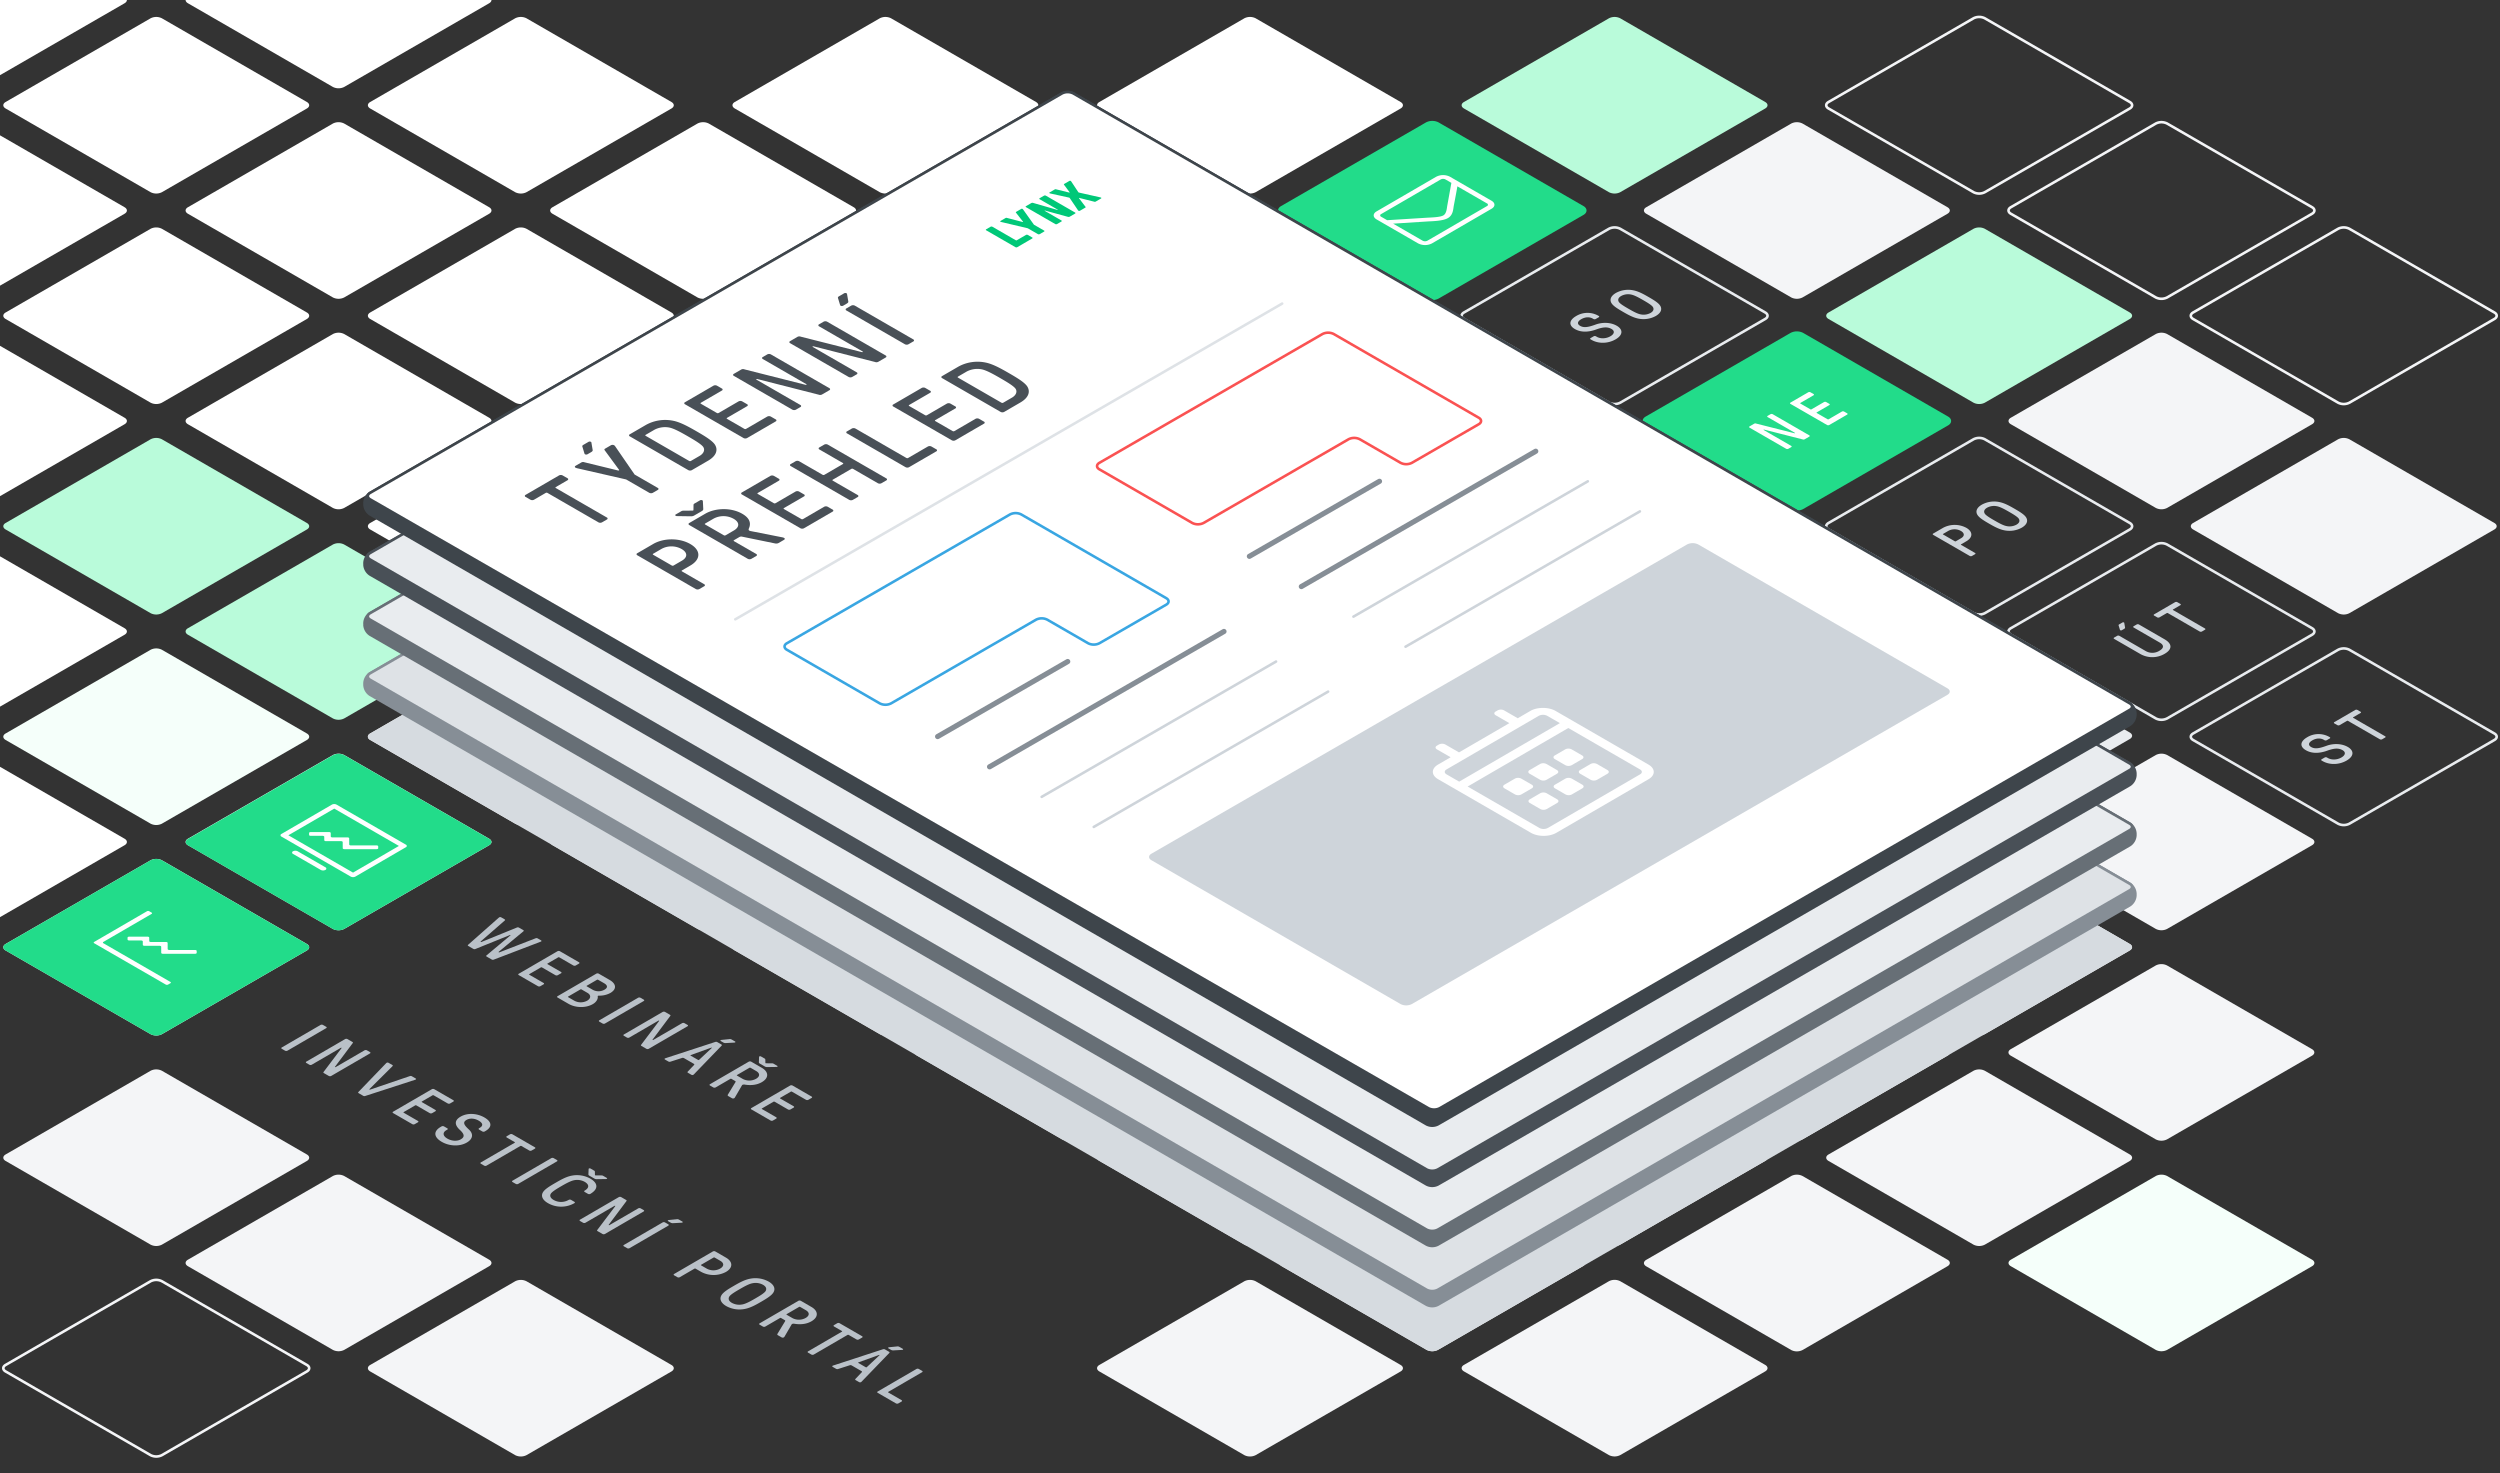 <?xml version="1.0" encoding="UTF-8"?> <svg xmlns="http://www.w3.org/2000/svg" xmlns:xlink="http://www.w3.org/1999/xlink" xmlns:v="https://vecta.io/nano" viewBox="0 0 1920 1131.607"><rect x="0" y="0" width="1920" height="1131.607" fill="#333333" stroke="none"/><style><![CDATA[.K{isolation:isolate}.c{fill:#fff}.d{stroke-width:2}.e{fill:none}.f{stroke-miterlimit:10}.g{fill:#e9ecef}.h{fill:#f4f5f7}.i{stroke-linecap:round}.j{stroke:#868e96}.k{stroke-linejoin:round}.l{fill:#b9fbda}.m{fill:#22dc8a}.n{fill:#bac1c8}.o{fill:#ced4da}]]></style><path d="M704.33 649.133c-2.381-1.375-2.381-3.625 0-5l111.34-64.282a9.606 9.606 0 0 1 8.66 0l111.34 64.282c2.382 1.375 2.382 3.625 0 5l-111.34 64.282a9.606 9.606 0 0 1-8.66 0zm-140-80.833c-2.381-1.375-2.381-3.625 0-5l111.34-64.282a9.606 9.606 0 0 1 8.66 0L795.67 563.3c2.382 1.375 2.382 3.625 0 5l-111.34 64.286a9.606 9.606 0 0 1-8.66 0zm-140-80.825c-2.381-1.375-2.381-3.625 0-5l111.34-64.282a9.606 9.606 0 0 1 8.66 0l111.34 64.282c2.382 1.375 2.382 3.625 0 5l-111.34 64.282a9.606 9.606 0 0 1-8.66 0z" class="g"></path><path d="M284.33 406.646c-2.381-1.375-2.381-3.625 0-5l111.34-64.282a9.606 9.606 0 0 1 8.66 0l111.34 64.282c2.382 1.375 2.382 3.625 0 5l-111.34 64.282a9.606 9.606 0 0 1-8.66 0zm-140-80.83c-2.381-1.375-2.381-3.625 0-5l111.34-64.281a9.606 9.606 0 0 1 8.66 0l111.34 64.281c2.382 1.375 2.382 3.625 0 5L264.33 390.1a9.606 9.606 0 0 1-8.66 0zm-140-80.829c-2.381-1.375-2.381-3.625 0-5l111.34-64.282a9.606 9.606 0 0 1 8.66 0l111.34 64.282c2.382 1.375 2.382 3.625 0 5l-111.34 64.282a9.606 9.606 0 0 1-8.66 0zm-140-80.829c-2.381-1.375-2.381-3.625 0-5l111.34-64.282a9.606 9.606 0 0 1 8.66 0l111.34 64.282c2.382 1.375 2.382 3.625 0 5L-15.67 228.44a9.606 9.606 0 0 1-8.66 0z" class="c"></path><g class="g"><path d="M844.33,729.962c-2.381-1.375-2.381-3.625,0-5L955.67,660.68a9.606,9.606,0,0,1,8.66,0l111.34,64.282c2.382,1.375,2.382,3.625,0,5L964.33,794.244a9.606,9.606,0,0,1-8.66,0Z"></path><use xlink:href="#B"></use></g><path d="M1124.33 891.62c-2.381-1.375-2.381-3.625 0-5l111.34-64.282a9.606 9.606 0 0 1 8.66 0l111.34 64.282c2.382 1.375 2.382 3.625 0 5l-111.34 64.28a9.606 9.606 0 0 1-8.66 0zm140 80.93c-2.382-1.375-2.382-3.626 0-5l111.344-64.377a9.6 9.6 0 0 1 8.658 0l111.34 64.282c2.382 1.375 2.382 3.626 0 5l-111.344 64.378a9.6 9.6 0 0 1-8.658 0z" class="h"></path><path d="M564.33 729.962c-2.381-1.375-2.381-3.625 0-5l111.34-64.282a9.606 9.606 0 0 1 8.66 0l111.34 64.282c2.382 1.375 2.382 3.625 0 5l-111.34 64.282a9.606 9.606 0 0 1-8.66 0zm-140-80.829c-2.381-1.375-2.381-3.625 0-5l111.34-64.282a9.606 9.606 0 0 1 8.66 0l111.34 64.282c2.382 1.375 2.382 3.625 0 5l-111.34 64.282a9.606 9.606 0 0 1-8.66 0z" class="g"></path><path d="M284.33,568.3c-2.381-1.375-2.381-3.625,0-5l111.34-64.282a9.606,9.606,0,0,1,8.66,0L515.67,563.3c2.382,1.375,2.382,3.625,0,5L404.33,632.586a9.606,9.606,0,0,1-8.66,0Z" class="c"></path><path d="M144.33 487.475c-2.381-1.375-2.381-3.625 0-5l111.34-64.282a9.606 9.606 0 0 1 8.66 0l111.34 64.282c2.382 1.375 2.382 3.625 0 5l-111.34 64.282a9.606 9.606 0 0 1-8.66 0zm-140-80.829c-2.381-1.375-2.381-3.625 0-5l111.34-64.282a9.606 9.606 0 0 1 8.66 0l111.34 64.282c2.382 1.375 2.382 3.625 0 5l-111.34 64.282a9.606 9.606 0 0 1-8.66 0z" class="l"></path><path d="M-135.67,325.816c-2.381-1.375-2.381-3.625,0-5l111.34-64.282a9.606,9.606,0,0,1,8.66,0L95.67,320.816c2.382,1.375,2.382,3.625,0,5L-15.67,390.1a9.606,9.606,0,0,1-8.66,0Z" class="c"></path><path d="M704.33 810.791c-2.381-1.375-2.381-3.625 0-5l111.34-64.282a9.606 9.606 0 0 1 8.66 0l111.34 64.282c2.382 1.375 2.382 3.625 0 5l-111.34 64.282a9.606 9.606 0 0 1-8.66 0zm140 80.829c-2.381-1.375-2.381-3.625 0-5l111.34-64.282a9.606 9.606 0 0 1 8.66 0l111.34 64.282c2.382 1.375 2.382 3.625 0 5L964.33 955.9a9.606 9.606 0 0 1-8.66 0z" class="g"></path><g class="h"><use xlink:href="#C"></use><path d="M1124.33,1053.24c-2.382-1.375-2.382-3.625,0-5l111.34-64.282a9.606,9.606,0,0,1,8.66,0l111.34,64.282c2.381,1.375,2.381,3.625,0,5l-111.34,64.282a9.606,9.606,0,0,1-8.66,0Z"></path></g><path d="M144.33,649.133c-2.381-1.375-2.381-3.625,0-5l111.34-64.282a9.606,9.606,0,0,1,8.66,0l111.34,64.282c2.382,1.375,2.382,3.625,0,5L264.33,713.415a9.606,9.606,0,0,1-8.66,0Z" class="c"></path><path d="M4.33,568.3c-2.381-1.375-2.381-3.625,0-5l111.34-64.282a9.606,9.606,0,0,1,8.66,0L235.67,563.3c2.382,1.375,2.382,3.625,0,5L124.33,632.586a9.606,9.606,0,0,1-8.66,0Z" fill="#f5fffa"></path><path d="M-135.67,487.475c-2.381-1.375-2.381-3.625,0-5l111.34-64.282a9.606,9.606,0,0,1,8.66,0L95.67,482.475c2.382,1.375,2.382,3.625,0,5L-15.67,551.757a9.606,9.606,0,0,1-8.66,0Z" class="c"></path><path d="M844.33,1053.278c-2.381-1.375-2.381-3.625,0-5L955.67,984a9.606,9.606,0,0,1,8.66,0l111.34,64.282c2.382,1.375,2.382,3.625,0,5L964.33,1117.56a9.606,9.606,0,0,1-8.66,0Z" class="h"></path><path d="M4.33 729.962c-2.381-1.375-2.381-3.625 0-5l111.34-64.282a9.606 9.606 0 0 1 8.66 0l111.34 64.282c2.382 1.375 2.382 3.625 0 5l-111.34 64.282a9.606 9.606 0 0 1-8.66 0zm-140-80.829c-2.381-1.375-2.381-3.625 0-5l111.34-64.282a9.606 9.606 0 0 1 8.66 0l111.34 64.282c2.382 1.375 2.382 3.625 0 5l-111.34 64.282a9.606 9.606 0 0 1-8.66 0z" class="c"></path><g class="h"><use xlink:href="#C" x="-840"></use><path d="M4.33 891.62c-2.381-1.375-2.381-3.625 0-5l111.34-64.282a9.606 9.606 0 0 1 8.66 0l111.34 64.282c2.382 1.375 2.382 3.625 0 5L124.33 955.9a9.606 9.606 0 0 1-8.66 0zm280 161.658c-2.381-1.375-2.381-3.625 0-5L395.67 984a9.606 9.606 0 0 1 8.66 0l111.34 64.282c2.382 1.375 2.382 3.625 0 5l-111.34 64.278a9.606 9.606 0 0 1-8.66 0z"></path></g><path d="M4.33,1053.278c-2.381-1.375-2.381-3.625,0-5L115.67,984a9.606,9.606,0,0,1,8.66,0l111.34,64.282c2.382,1.375,2.382,3.625,0,5L124.33,1117.56a9.606,9.606,0,0,1-8.66,0Z" stroke="#f4f5f7" class="d e f"></path><path d="M844.33 568.3c-2.381-1.375-2.381-3.625 0-5l111.34-64.282a9.606 9.606 0 0 1 8.66 0l111.34 64.282c2.382 1.375 2.382 3.625 0 5l-111.34 64.286a9.606 9.606 0 0 1-8.66 0zm-140-80.825c-2.381-1.375-2.381-3.625 0-5l111.34-64.282a9.606 9.606 0 0 1 8.66 0l111.34 64.282c2.382 1.375 2.382 3.625 0 5l-111.34 64.282a9.606 9.606 0 0 1-8.66 0zm-140-80.83c-2.381-1.375-2.381-3.625 0-5l111.34-64.282a9.606 9.606 0 0 1 8.66 0l111.34 64.282c2.382 1.375 2.382 3.625 0 5l-111.34 64.283a9.606 9.606 0 0 1-8.66 0z" class="g"></path><path d="M424.33 325.816c-2.381-1.375-2.381-3.625 0-5l111.34-64.282a9.606 9.606 0 0 1 8.66 0l111.34 64.282c2.382 1.375 2.382 3.625 0 5L544.33 390.1a9.606 9.606 0 0 1-8.66 0zm-140-80.829c-2.381-1.375-2.381-3.625 0-5l111.34-64.282a9.606 9.606 0 0 1 8.66 0l111.34 64.282c2.382 1.375 2.382 3.625 0 5l-111.34 64.282a9.606 9.606 0 0 1-8.66 0zm-140-80.829c-2.381-1.375-2.381-3.625 0-5l111.34-64.282a9.606 9.606 0 0 1 8.66 0l111.34 64.282c2.382 1.375 2.382 3.625 0 5L264.33 228.44a9.606 9.606 0 0 1-8.66 0zm-140-80.829c-2.381-1.375-2.381-3.625 0-5l111.34-64.282a9.606 9.606 0 0 1 8.66 0l111.34 64.282c2.382 1.375 2.382 3.625 0 5l-111.34 64.282a9.606 9.606 0 0 1-8.66 0zm-140-80.829c-2.381-1.375-2.381-3.625 0-5l111.34-64.282a9.606 9.606 0 0 1 8.66 0L95.67-2.5c2.382 1.375 2.382 3.625 0 5L-15.67 66.782a9.606 9.606 0 0 1-8.66 0z" class="c"></path><g class="g"><use xlink:href="#D"></use><use xlink:href="#E"></use></g><g class="h"><use xlink:href="#B" x="280"></use><path d="M1404.33,891.62c-2.381-1.375-2.381-3.625,0-5l111.34-64.282a9.606,9.606,0,0,1,8.66,0l111.34,64.282c2.382,1.375,2.382,3.625,0,5L1524.33,955.9a9.606,9.606,0,0,1-8.66,0Z"></path></g><use xlink:href="#C" x="560" fill="#f5fffa"></use><path d="M984.33 487.474c-2.381-1.375-2.381-3.625 0-5l111.34-64.282a9.606 9.606 0 0 1 8.66 0l111.34 64.282c2.382 1.375 2.382 3.625 0 5l-111.34 64.282a9.6 9.6 0 0 1-8.66 0zm-140-80.829c-2.381-1.375-2.381-3.625 0-5l111.34-64.282a9.606 9.606 0 0 1 8.66 0l111.34 64.282c2.382 1.375 2.382 3.625 0 5l-111.34 64.282a9.606 9.606 0 0 1-8.66 0zm-140-80.829c-2.381-1.375-2.381-3.625 0-5l111.34-64.282a9.606 9.606 0 0 1 8.66 0l111.34 64.282c2.382 1.375 2.382 3.625 0 5L824.33 390.1a9.606 9.606 0 0 1-8.66 0z" class="g"></path><path d="M564.33 244.987c-2.381-1.375-2.381-3.625 0-5l111.34-64.282a9.606 9.606 0 0 1 8.66 0l111.34 64.282c2.382 1.375 2.382 3.625 0 5l-111.34 64.282a9.606 9.606 0 0 1-8.66 0zm-140-80.829c-2.381-1.375-2.381-3.625 0-5l111.34-64.282a9.606 9.606 0 0 1 8.66 0l111.34 64.282c2.382 1.375 2.382 3.625 0 5L544.33 228.44a9.606 9.606 0 0 1-8.66 0zm-140-80.829c-2.381-1.375-2.381-3.625 0-5l111.34-64.282a9.606 9.606 0 0 1 8.66 0l111.34 64.282c2.382 1.375 2.382 3.625 0 5l-111.34 64.282a9.606 9.606 0 0 1-8.66 0zM144.33 2.5c-2.381-1.375-2.381-3.625 0-5l111.34-64.282a9.606 9.606 0 0 1 8.66 0L375.67-2.5c2.382 1.375 2.382 3.625 0 5L264.33 66.782a9.606 9.606 0 0 1-8.66 0z" class="c"></path><g class="g"><path d="M1124.33,568.3c-2.381-1.375-2.381-3.625,0-5l111.34-64.282a9.606,9.606,0,0,1,8.66,0L1355.67,563.3c2.382,1.375,2.382,3.625,0,5l-111.34,64.282a9.606,9.606,0,0,1-8.66,0Z"></path><use xlink:href="#D" x="280"></use></g><g class="h"><use xlink:href="#E" x="280"></use><path d="M1544.283,810.752c-2.381-1.375-2.381-3.625,0-5l111.34-64.282a9.606,9.606,0,0,1,8.66,0l111.34,64.282c2.382,1.375,2.382,3.625,0,5l-111.34,64.282a9.606,9.606,0,0,1-8.66,0Z"></path></g><g class="g"><use xlink:href="#F"></use><path d="M984.33 325.816c-2.381-1.375-2.381-3.625 0-5l111.34-64.282a9.606 9.606 0 0 1 8.66 0l111.34 64.282c2.382 1.375 2.382 3.625 0 5L1104.33 390.1a9.606 9.606 0 0 1-8.66 0zm-140-80.829c-2.381-1.375-2.381-3.625 0-5l111.34-64.282a9.606 9.606 0 0 1 8.66 0l111.34 64.282c2.382 1.375 2.382 3.625 0 5l-111.34 64.282a9.606 9.606 0 0 1-8.66 0z"></path></g><path d="M704.33 164.158c-2.381-1.375-2.381-3.625 0-5l111.34-64.282a9.606 9.606 0 0 1 8.66 0l111.34 64.282c2.382 1.375 2.382 3.625 0 5L824.33 228.44a9.606 9.606 0 0 1-8.66 0zm-140-80.829c-2.381-1.375-2.381-3.625 0-5l111.34-64.282a9.606 9.606 0 0 1 8.66 0l111.34 64.282c2.382 1.375 2.382 3.625 0 5l-111.34 64.282a9.606 9.606 0 0 1-8.66 0z" class="c"></path><use xlink:href="#G" class="g"></use><path d="M1544.33,649.132c-2.381-1.375-2.381-3.625,0-5l111.34-64.282a9.606,9.606,0,0,1,8.66,0l111.34,64.282c2.382,1.375,2.382,3.625,0,5l-111.34,64.282a9.606,9.606,0,0,1-8.66,0Z" class="h"></path><path d="M1404.33,567.586c-2.381-1.375-2.381-3.625,0-5L1515.67,498.3a9.606,9.606,0,0,1,8.66,0l111.34,64.282c2.382,1.375,2.382,3.625,0,5l-111.34,64.282a9.606,9.606,0,0,1-8.66,0Z" class="g"></path><use xlink:href="#H" class="m"></use><g class="d e f"><use xlink:href="#H" stroke="#22dc8a"></use><use xlink:href="#I" stroke="#e9ecef"></use></g><use xlink:href="#J" class="m"></use><use xlink:href="#J" stroke="#22dc8a" class="d e f"></use><path d="M844.33,83.329c-2.381-1.375-2.381-3.625,0-5L955.67,14.047a9.606,9.606,0,0,1,8.66,0l111.34,64.282c2.382,1.375,2.382,3.625,0,5L964.33,147.611a9.606,9.606,0,0,1-8.66,0Z" class="c"></path><g stroke="#e9ecef" class="d e f"><use xlink:href="#F" x="280"></use><use xlink:href="#G" x="280"></use><path d="M1684.33,568.323c-2.382-1.375-2.382-3.625,0-5l111.34-64.282a9.606,9.606,0,0,1,8.66,0l111.34,64.282c2.381,1.375,2.381,3.625,0,5l-111.34,64.282a9.606,9.606,0,0,1-8.66,0Z"></path></g><use xlink:href="#I" x="280" class="l"></use><path d="M1264.33,164.158c-2.381-1.375-2.381-3.625,0-5l111.34-64.282a9.606,9.606,0,0,1,8.66,0l111.34,64.282c2.382,1.375,2.382,3.625,0,5L1384.33,228.44a9.606,9.606,0,0,1-8.66,0Z" class="h"></path><path d="M1124.33,83.329c-2.381-1.375-2.381-3.625,0-5l111.34-64.282a9.606,9.606,0,0,1,8.66,0l111.34,64.282c2.382,1.375,2.382,3.625,0,5l-111.34,64.282a9.606,9.606,0,0,1-8.66,0Z" class="l"></path><g class="h"><path d="M1544.33,325.816c-2.381-1.375-2.381-3.625,0-5l111.34-64.282a9.606,9.606,0,0,1,8.66,0l111.34,64.282c2.382,1.375,2.382,3.625,0,5L1664.33,390.1a9.606,9.606,0,0,1-8.66,0Z"></path><use xlink:href="#F" x="560"></use></g><g stroke="#f4f5f7" class="d e f"><path d="M1544.33 164.158c-2.381-1.375-2.381-3.625 0-5l111.34-64.282a9.606 9.606 0 0 1 8.66 0l111.34 64.282c2.382 1.375 2.382 3.625 0 5l-111.34 64.282a9.606 9.606 0 0 1-8.66 0zm-140-80.83c-2.381-1.375-2.381-3.625 0-5l111.34-64.282a9.606 9.606 0 0 1 8.66 0l111.34 64.282c2.382 1.375 2.382 3.625 0 5l-111.34 64.283a9.606 9.606 0 0 1-8.66 0z"></path><use xlink:href="#I" x="560"></use></g><path d="M4.307 729.978c-2.381-1.375-2.381-3.625 0-5l111.34-64.278a9.606 9.606 0 0 1 8.66 0l111.34 64.282c2.382 1.375 2.382 3.625 0 5l-111.34 64.278a9.606 9.606 0 0 1-8.66 0zm140.117-80.729c-2.382-1.375-2.382-3.624 0-5l111.34-64.282a9.611 9.611 0 0 1 8.661 0l111.2 64.19c2.381 1.375 2.381 3.625 0 5l-111.34 64.282a9.606 9.606 0 0 1-8.66 0z" class="m"></path><g class="n"><path d="M444.649 739c.5.292.507.763.012 1.051l-2.487 1.445a2 2 0 0 1-1.813 0l-10.8-6.237a.921.921 0 0 0-.9 0l-8.119 4.719c-.266.154-.272.365 0 .523l10.305 5.95a.554.554 0 0 1 .006 1.046l-2.48 1.442a2.006 2.006 0 0 1-1.808 0l-10.305-5.95a.93.93 0 0 0-.91 0l-8.791 5.109c-.273.159-.272.365 0 .524l10.9 6.292a.554.554 0 0 1 .006 1.047l-2.48 1.441a2.006 2.006 0 0 1-1.814 0l-14.755-8.519a.556.556 0 0 1 0-1.051l29.768-17.3a2 2 0 0 1 1.808 0zm-29.261-16.89c.587.339.634.681.228.917a7.59 7.59 0 0 1-.768.343L379.178 737a1.84 1.84 0 0 1-1.54-.1l-3.863-2.23c-.409-.236-.544-.579-.183-.892l18.375-15.361c.177-.154.139-.236.049-.287a.554.554 0 0 0-.5.026l-26.459 10.694a1.831 1.831 0 0 1-1.54-.1l-3.857-2.226c-.408-.236-.544-.579-.183-.892l23.411-20.706a5.476 5.476 0 0 1 .589-.446 1.592 1.592 0 0 1 1.586.129l2.451 1.416c.409.236.589.553.184.892l-18.511 16.12c-.178.154-.133.232.008.313a.616.616 0 0 0 .63.055l27.22-11.092a1.86 1.86 0 0 1 1.547.107l3.269 1.888c.408.235.538.575.183.892L382.988 731c-.177.155-.132.232 0 .31a.6.6 0 0 0 .63.055l27.769-10.775a1.754 1.754 0 0 1 1.547.107zm43.664 43.132c.373 1.942-1.109 4.379-3.678 5.872-5.594 3.251-13.424 2.912-18.736-.155l-8.4-4.847a.557.557 0 0 1-.006-1.054l29.769-17.3a2 2 0 0 1 1.814 0l8.4 4.847c5.037 2.908 5.7 7 .508 10.015a17.515 17.515 0 0 1-8.682 2.043c-.681-.022-1.081.21-.989.579zm-18.126 3.225a10.4 10.4 0 0 0 10 .078c3.02-1.755 3.1-4.376.24-6.027l-4.539-2.621a.856.856 0 0 0-.9 0l-9.337 5.426c-.273.158-.272.365 0 .523l4.539 2.621m17.557-15.987l-7.8 4.534c-.272.159-.271.365 0 .524l4.54 2.62a9.2 9.2 0 0 0 9.049-.1c2.841-1.651 2.239-3.461-.346-4.954l-4.54-2.621a.921.921 0 0 0-.9 0m74.536 72.501a2.552 2.552 0 0 1-.634.523 1.567 1.567 0 0 1-1.4-.073l-2.637-1.523a.532.532 0 0 1-.183-.892l4.9-5.164c.316-.288.174-.627-.234-.863l-7.534-4.35a1.918 1.918 0 0 0-1.49-.132l-8.9 2.857a2.066 2.066 0 0 1-1.541-.1l-2.636-1.522c-.454-.262-.456-.63-.139-.815a4.016 4.016 0 0 1 .908-.365l37.8-12.345a1.949 1.949 0 0 1 1.541.1l3.18 1.836c.408.236.5.605.183.892zM536.088 814a.675.675 0 0 0 .858-.078l9.629-9.02c.133-.129.177-.206.088-.258l-.09-.052c-.089-.051-.229-.029-.451.048l-15.535 5.611c-.451.158-.4.339-.131.5l5.632 3.249"></path><path d="M528 787.126a.554.554 0 0 1 .006 1.047l-29.768 17.3a2.006 2.006 0 0 1-1.814 0l-3.767-2.175c-.5-.291-.544-.527-.19-1l13.569-17.982c.227-.287.22-.394.086-.471a.58.58 0 0 0-.541.055L483.3 796.851a2.006 2.006 0 0 1-1.82 0l-2.311-1.334a.556.556 0 0 1 0-1.051l29.769-17.3a2 2 0 0 1 1.807 0l3.767 2.175c.5.288.544.527.184 1l-13.378 17.878c-.228.287-.227.39-.093.468a.578.578 0 0 0 .541-.048l22.105-12.847a2.006 2.006 0 0 1 1.808 0zm-33.608-19.404a.554.554 0 0 1 0 1.047l-29.768 17.3a2.006 2.006 0 0 1-1.814 0l-2.5-1.442a.557.557 0 0 1-.006-1.054l29.768-17.3a2.006 2.006 0 0 1 1.814 0zm59.217 31.838c-.409-.236-.417-.549-.055-.759a1.791 1.791 0 0 1 .635-.155l5.788-.583a2.787 2.787 0 0 1 1.9.266l2.682 1.548c.363.21.32.494 0 .678a1.168 1.168 0 0 1-.629.159l-6.6.368a3.155 3.155 0 0 1-1.906-.475zm29.2 16.234l.155-4.092c0-.155.094-.262.271-.365a1.247 1.247 0 0 1 1.178 0l2.9 1.677c.408.236.454.417.458 1.1l.056 2.127a.293.293 0 0 0 .142.287 1.034 1.034 0 0 0 .5.082l3.666.022c1.177 0 1.489.029 1.9.265l2.906 1.677c.363.21.327.5.01.682a1.2 1.2 0 0 1-.636.155l-7.057.107a3.309 3.309 0 0 1-1.9-.476l-3.723-2.149c-.548-.314-.823-.576-.826-1.099z"></path><path d="M569.743 833.7l-5.377 9.227a1.365 1.365 0 0 1-.544.523 1.755 1.755 0 0 1-1.719-.052l-2.771-1.6c-.587-.34-.545-.734-.368-1.051l5.92-9.75c.139-.236.176-.524-.322-.811l-2.771-1.6a.921.921 0 0 0-.9 0l-11.272 6.551a2 2 0 0 1-1.813 0l-2.5-1.441a.556.556 0 0 1 0-1.051l29.768-17.3a2 2 0 0 1 1.807 0l8.173 4.718c5.267 3.041 5.739 7.708.062 11.007-3.882 2.256-8.4 2.621-12.8 1.965a3.525 3.525 0 0 0-2.036.081 1.34 1.34 0 0 0-.537.584zm.652-5.113a10.666 10.666 0 0 0 10.271-.081c3.292-1.913 2.864-4.35.1-5.946l-4.316-2.492a.921.921 0 0 0-.9 0l-9.47 5.5c-.273.158-.272.365 0 .523l4.316 2.492m52.915 13.571a.554.554 0 0 1 .006 1.047l-2.487 1.445a2 2 0 0 1-1.807 0l-10.8-6.237a.916.916 0 0 0-.9 0l-8.119 4.718c-.267.155-.272.365 0 .524l10.3 5.949a.554.554 0 0 1 .006 1.047l-2.481 1.441a2 2 0 0 1-1.807 0l-10.3-5.949a.93.93 0 0 0-.91 0l-8.791 5.11c-.273.158-.272.365 0 .523l10.893 6.289c.5.291.507.763.012 1.05l-2.48 1.442a2.006 2.006 0 0 1-1.82 0l-14.755-8.519a.556.556 0 0 1 0-1.051l29.769-17.3a2 2 0 0 1 1.807 0zm-339.198-34.17a.556.556 0 0 1 0 1.051l-29.762 17.3a2 2 0 0 1-1.813 0l-3.767-2.175c-.5-.287-.544-.527-.184-1l13.562-17.985c.227-.287.227-.391.086-.472a.581.581 0 0 0-.54.056l-22.277 12.946a2 2 0 0 1-1.814 0l-2.318-1.338a.555.555 0 0 1 0-1.05l29.762-17.3a2 2 0 0 1 1.813 0l3.767 2.175c.5.287.544.527.191 1l-13.385 17.874c-.227.288-.233.395-.093.476a.594.594 0 0 0 .541-.055l22.1-12.843a2.006 2.006 0 0 1 1.814 0zM250.5 788.58a.556.556 0 0 1 0 1.051l-29.762 17.3a2 2 0 0 1-1.813 0l-2.5-1.441a.556.556 0 0 1 0-1.051l29.762-17.295a2 2 0 0 1 1.814 0zm160.272 92.531a.555.555 0 0 1 0 1.05l-2.48 1.442a2 2 0 0 1-1.807 0l-6-3.462a.919.919 0 0 0-.9 0l-25.931 15.07a2 2 0 0 1-1.814 0l-2.5-1.441a.557.557 0 0 1-.006-1.054l25.931-15.07c.273-.158.271-.364 0-.523l-6.034-3.483c-.5-.292-.507-.764-.012-1.051l2.48-1.441a2 2 0 0 1 1.82 0z"></path><g class="K"><path d="M348.157 844.96a.556.556 0 0 1 0 1.051l-2.48 1.441a2 2 0 0 1-1.808 0l-10.8-6.237a.933.933 0 0 0-.91 0l-8.119 4.719c-.273.158-.265.369.01.527l10.3 5.95a.553.553 0 0 1 .006 1.046l-2.48 1.442a1.991 1.991 0 0 1-1.807 0l-10.305-5.95a.946.946 0 0 0-.917 0l-8.791 5.109c-.273.159-.265.369.009.527l10.892 6.289a.554.554 0 0 1 .006 1.047l-2.48 1.441a2 2 0 0 1-1.814 0l-14.755-8.519a.555.555 0 0 1 0-1.05l29.762-17.3a2.006 2.006 0 0 1 1.814 0zm23.863 13.256c5.81 3.354 6.151 7.313.829 10.406l-.59.343a2 2 0 0 1-1.807 0l-2.5-1.441c-.5-.292-.507-.764-.012-1.051l.59-.343c2.7-1.57 2.334-3.612-.89-5.474s-6.8-2.046-9.371-.553c-2.8 1.626-2.373 3.539 1.766 7.288 3.818 3.461 3.159 7.365-1.534 10.093-5.411 3.144-13.24 2.908-19.235-.553-6.219-3.59-6.563-8.124-.835-11.453l.723-.42a2 2 0 0 1 1.808 0l2.547 1.47a.554.554 0 0 1 .006 1.047l-.723.42c-3.064 1.781-2.731 4.428.813 6.473 3.313 1.914 7.515 2.15 10.268.55 3.114-1.81 2.924-3.9-.677-7.233-4.133-3.8-4.382-7.343.534-10.2 5.37-3.118 12.704-2.595 18.29.631z"></path></g><path d="M319.177 828.229c.454.261.456.63.139.814a3.97 3.97 0 0 1-.908.365L280.516 841.7a1.918 1.918 0 0 1-1.541-.1l-3.543-2.046c-.409-.236-.5-.553-.183-.892l21.144-21.962a3.28 3.28 0 0 1 .627-.527 1.584 1.584 0 0 1 1.407.078l2.861 1.651c.408.236.5.553.183.892l-17.726 17.617c-.133.129-.139.236 0 .313l.1.055a.652.652 0 0 0 .541 0l30.355-10.326a1.919 1.919 0 0 1 1.54.1zm108.54 62.665a.557.557 0 0 1 0 1.054l-29.762 17.3a2.006 2.006 0 0 1-1.82 0l-2.5-1.441a.556.556 0 0 1 0-1.051l29.762-17.3a2 2 0 0 1 1.814 0zm13.398 32.088c.453.262.545.734.095 1a20.417 20.417 0 0 1-20.41.018c-4.54-2.62-5.366-5.765-3.8-8.36 1.482-2.436 5.319-4.718 9.512-7.155s8.119-4.667 12.321-5.533a21.044 21.044 0 0 1 14.446 2.175c6.174 3.564 6.428 8.1.022 11.822a1.984 1.984 0 0 1-1.719-.052l-2.541-1.467a.554.554 0 0 1-.006-1.047c3.7-2.149 3.544-4.693-.044-6.764a11.909 11.909 0 0 0-8.191-1.18c-2.67.553-6.5 2.676-9.838 4.615s-6.99 4.166-7.935 5.714c-.984 1.622-.293 3.38 2.063 4.741a11.563 11.563 0 0 0 11.678 0 2 2 0 0 1 1.807 0zm10.785-21.1l.162-4.088c-.008-.158.087-.265.265-.368a1.239 1.239 0 0 1 1.171 0l2.911 1.681c.409.236.454.416.458 1.094l.057 2.127a.294.294 0 0 0 .141.288 1 1 0 0 0 .491.077l3.672.026c1.177 0 1.489.03 1.9.265l2.905 1.678c.364.21.321.494 0 .678a1.172 1.172 0 0 1-.63.158l-7.057.107a3.309 3.309 0 0 1-1.9-.475l-3.722-2.149c-.542-.314-.817-.575-.824-1.099zm42.415 27.462a.558.558 0 0 1 .006 1.055l-29.762 17.3a2.006 2.006 0 0 1-1.82 0l-3.767-2.175c-.5-.288-.544-.527-.184-1l13.568-17.981c.221-.291.221-.394.087-.472a.581.581 0 0 0-.547.052l-22.277 12.946a2.006 2.006 0 0 1-1.814 0l-2.318-1.339a.555.555 0 0 1 0-1.05l29.762-17.3a2.006 2.006 0 0 1 1.814 0l3.773 2.179c.5.287.537.523.184 1l-13.385 17.875c-.227.287-.227.4-.093.475a.6.6 0 0 0 .547-.051l22.1-12.843a2.006 2.006 0 0 1 1.814 0zm29.801 8.856c.358.206.321.494 0 .678a1.17 1.17 0 0 1-.629.159l-6.61.365a3.116 3.116 0 0 1-1.9-.472l-1.82-1.051c-.409-.236-.41-.545-.049-.755a1.889 1.889 0 0 1 .629-.159l5.794-.579a2.768 2.768 0 0 1 1.9.266zm-10.89 2.063a.555.555 0 0 1 0 1.05l-29.762 17.3a2 2 0 0 1-1.814 0l-2.5-1.445a.556.556 0 0 1 0-1.051l29.762-17.295a2 2 0 0 1 1.814 0zm44.265 25.556c5.491 3.17 5.517 7.837.056 11.011a20.175 20.175 0 0 1-19 0l-4.316-2.492a.921.921 0 0 0-.9 0l-11.271 6.551a2 2 0 0 1-1.814 0l-2.5-1.441a.556.556 0 0 1 0-1.051l29.762-17.295a2 2 0 0 1 1.814 0zm-14.659 8.519a10.669 10.669 0 0 0 10.265-.077c3.07-1.784 3.1-4.221.106-5.95l-4.316-2.492a.921.921 0 0 0-.9 0l-9.47 5.5c-.273.158-.272.365 0 .523l4.316 2.492m119.245 51.866a.555.555 0 0 1 0 1.05l-2.48 1.442a2.006 2.006 0 0 1-1.808 0l-6-3.462a.921.921 0 0 0-.9 0l-25.93 15.07a2 2 0 0 1-1.813 0l-2.5-1.441a.555.555 0 0 1 0-1.051l25.931-15.069c.272-.159.265-.369-.01-.527l-6.033-3.484c-.5-.291-.507-.763-.012-1.05l2.48-1.441a2 2 0 0 1 1.82 0zm-54.226-8.833l-5.376 9.227a1.365 1.365 0 0 1-.544.523 1.755 1.755 0 0 1-1.719-.052l-2.771-1.6c-.587-.339-.545-.734-.368-1.051l5.92-9.75c.139-.236.176-.523-.322-.811l-2.771-1.6a.929.929 0 0 0-.9 0l-11.272 6.551a2 2 0 0 1-1.814 0l-2.5-1.441a.555.555 0 0 1 0-1.05l29.762-17.3a2 2 0 0 1 1.813 0l8.173 4.718c5.267 3.041 5.739 7.708.055 11.011-3.875 2.252-8.4 2.617-12.786 1.965a3.518 3.518 0 0 0-2.043.077 1.349 1.349 0 0 0-.537.583zm.653-5.113a10.652 10.652 0 0 0 10.264-.077c3.3-1.917 2.878-4.35.107-5.95l-4.316-2.492a.932.932 0 0 0-.9 0l-9.47 5.5c-.273.158-.266.369 0 .523l4.316 2.492"></path><path d="M593.992 992.588c-1.437 2.411-5.223 4.722-9.416 7.159s-8.171 4.637-12.328 5.478a21.013 21.013 0 0 1-14.448-2.125c-4.54-2.621-5.283-5.769-3.713-8.361 1.431-2.414 5.224-4.722 9.417-7.158s8.164-4.641 12.327-5.478a20.993 20.993 0 0 1 14.446 2.123c4.542 2.623 5.279 5.767 3.715 8.362zm-23.8 9.2c2.759-.494 6.6-2.672 9.934-4.611s7.079-4.166 7.929-5.769.388-3.274-2.063-4.689a11.932 11.932 0 0 0-8.108-1.183c-2.759.5-6.591 2.676-9.927 4.615s-7.085 4.169-7.935 5.765-.383 3.277 2.069 4.693a11.9 11.9 0 0 0 8.1 1.179M661.809 1061a2.342 2.342 0 0 1-.627.527 1.578 1.578 0 0 1-1.406-.077l-2.637-1.523a.534.534 0 0 1-.183-.892l4.9-5.164c.316-.288.174-.627-.234-.863l-7.534-4.349a1.918 1.918 0 0 0-1.49-.133l-8.9 2.857a2.049 2.049 0 0 1-1.541-.1l-2.63-1.519c-.46-.265-.456-.63-.138-.815a4.206 4.206 0 0 1 .9-.368l37.8-12.346a1.95 1.95 0 0 1 1.541.1l3.18 1.835c.408.236.5.605.183.892zm3.063-10.981a.671.671 0 0 0 .859-.078l9.635-9.016c.133-.129.171-.21.081-.262l-.089-.051c-.089-.052-.223-.026-.445.051l-15.541 5.607c-.451.159-.4.343-.131.5l5.631 3.251m17.522-14.441c-.409-.236-.417-.549-.055-.759a1.944 1.944 0 0 1 .635-.155l5.794-.579a2.75 2.75 0 0 1 1.9.266l2.675 1.544c.364.21.328.5.011.682a1.2 1.2 0 0 1-.636.155l-6.6.369a3.158 3.158 0 0 1-1.9-.472zm25.769 17.229a.555.555 0 0 1 0 1.051l-25.931 15.069c-.272.159-.265.369.01.528l10.164 5.868c.5.291.507.763.012 1.051l-2.48 1.441a2.006 2.006 0 0 1-1.82 0l-14.027-8.1a.555.555 0 0 1 0-1.05l29.763-17.3a2 2 0 0 1 1.813 0z"></path></g><path d="M311.66 648.654a1.084 1.084 0 0 1 .011 2.05l-38.763 22.527a3.911 3.911 0 0 1-3.538 0l-53.2-30.717a1.085 1.085 0 0 1-.012-2.05l38.763-22.527a3.911 3.911 0 0 1 3.538 0zm-40.532 21.506l35.237-20.477-49.66-28.671-35.237 20.477 49.66 28.671m18.962-20.684a.621.621 0 0 1 .366.509l.015 1.449c0 .394-.569.722-1.25.726h-24.749a1.8 1.8 0 0 1-.882-.211.631.631 0 0 1-.369-.511l-.027-4.7a.633.633 0 0 0-.371-.512 1.775 1.775 0 0 0-.88-.211H250.3a1.813 1.813 0 0 1-.886-.213.637.637 0 0 1-.372-.513l-.015-2.647a.63.63 0 0 0-.369-.51 1.794 1.794 0 0 0-.882-.212h-9.145a1.8 1.8 0 0 1-.883-.212.633.633 0 0 1-.369-.51l-.008-1.445c0-.4.556-.723 1.244-.723h14.14a1.8 1.8 0 0 1 .883.212.635.635 0 0 1 .369.511l.015 2.646a.635.635 0 0 0 .372.513 1.8 1.8 0 0 0 .885.214h11.646a1.773 1.773 0 0 1 .88.21.635.635 0 0 1 .372.512l.026 4.7a.631.631 0 0 0 .369.511 1.794 1.794 0 0 0 .882.212h19.754a1.806 1.806 0 0 1 .882.205zm-40.202 16.585a1.084 1.084 0 0 1 .011 2.049 3.911 3.911 0 0 1-3.538 0l-21.28-12.286a1.084 1.084 0 0 1-.012-2.049 3.913 3.913 0 0 1 3.539 0zM116.41 700.86a.541.541 0 0 1 0 1.021l-37 21.5a.542.542 0 0 0 .006 1.025l51.435 29.7a.543.543 0 0 1 .006 1.025l-1.764 1.025a1.968 1.968 0 0 1-1.769 0l-54.979-31.744a.542.542 0 0 1-.006-1.025l40.527-23.551a1.952 1.952 0 0 1 1.769 0zm34.29 28.954a.606.606 0 0 1 .358.51l.008 1.46c.008.394-.543.73-1.243.722h-24.739a1.832 1.832 0 0 1-.9-.215.61.61 0 0 1-.361-.512l-.023-4.679a.639.639 0 0 0-.371-.517 1.753 1.753 0 0 0-.881-.206h-11.62a1.815 1.815 0 0 1-.892-.214.621.621 0 0 1-.366-.512l-.009-2.635a.638.638 0 0 0-.372-.516 1.753 1.753 0 0 0-.879-.207l-9.183-.018a1.832 1.832 0 0 1-.9-.215.61.61 0 0 1-.361-.511v-1.457c0-.4.543-.729 1.243-.722h14.141a1.8 1.8 0 0 1 .891.211.605.605 0 0 1 .36.511l.015 2.632a.641.641 0 0 0 .374.519 1.759 1.759 0 0 0 .884.208H127.5a1.807 1.807 0 0 1 .888.213.617.617 0 0 1 .363.51l.02 4.685a.653.653 0 0 0 .378.516 1.762 1.762 0 0 0 .88.21l19.785.019a1.829 1.829 0 0 1 .886.21z" class="c"></path><path d="M1241.646 250.162c5.108 2.949 4.75 7.2-.832 10.439-5.8 3.37-13.134 3.543-18.542.421l-.677-.391a.522.522 0 0 1-.005-.988l2.366-1.375a1.877 1.877 0 0 1 1.7 0l.677.39c2.9 1.674 7.18 1.5 10.479-.416 3.089-1.795 3.458-4.081.859-5.581-2.937-1.7-6.328-1.6-11.707.347-6.135 2.233-11.862 2.359-16.5-.321-5.063-2.923-4.239-6.908.962-9.931a16.806 16.806 0 0 1 16.843-.416l.556.32a.521.521 0 0 1 0 .985L1225.5 245a1.88 1.88 0 0 1-1.7 0l-.555-.32c-2.554-1.475-5.856-1.279-8.862.468s-3.289 3.686-.863 5.087c2.637 1.522 5.735 1.3 11.794-.937 5.586-2.063 11.901-1.698 16.332.864zm33.414-15.327c1.5 2.432.832 5.381-3.393 7.837a19.6 19.6 0 0 1-13.525 1.994c-3.9-.785-7.652-2.853-11.611-5.139s-7.534-4.445-8.9-6.7c-1.5-2.436-.838-5.385 3.393-7.844a19.593 19.593 0 0 1 13.525-1.987c3.9.785 7.646 2.849 11.605 5.135s7.537 4.444 8.906 6.704zm-15.027 6.609a11.12 11.12 0 0 0 7.593-1.106c2.283-1.327 2.694-2.9 1.878-4.4s-4.341-3.586-7.5-5.407-6.767-3.856-9.36-4.324a11.1 11.1 0 0 0-7.579 1.106c-2.284 1.327-2.7 2.9-1.891 4.4s4.348 3.591 7.495 5.408 6.774 3.86 9.36 4.324" class="o"></path><path d="M1389.526 334.332c.473.273.475.715.012.984l-3.514 2.042a1.877 1.877 0 0 1-1.616.1l-29.144-7.42c-.465-.122-.631-.122-.757-.048s-.088.192.084.291l21.025 12.139a.522.522 0 0 1 .005.988l-2.156 1.253a1.879 1.879 0 0 1-1.7 0l-28.086-16.215c-.472-.273-.475-.715-.012-.984l3.514-2.043a1.874 1.874 0 0 1 1.616-.1l28.972 7.32c.465.122.637.126.764.052s.082-.2-.091-.3l-20.852-12.039a.522.522 0 0 1-.006-.988l2.157-1.253a1.88 1.88 0 0 1 1.7 0zm29.084-16.902c.472.273.475.716.012.985l-13.746 7.988a1.877 1.877 0 0 1-1.7 0l-28.086-16.215c-.473-.273-.475-.716-.012-.985l13.663-7.94a1.877 1.877 0 0 1 1.7 0l2.337 1.349c.472.273.475.715.012.984l-10.067 5.85c-.254.148-.259.343 0 .491l7.661 4.423a.88.88 0 0 0 .853 0l9.6-5.577a1.877 1.877 0 0 1 1.7 0l2.343 1.353a.521.521 0 0 1 0 .984l-9.6 5.577c-.253.148-.252.347 0 .494l8.3 4.792a.866.866 0 0 0 .847 0l10.149-5.9a1.874 1.874 0 0 1 1.7 0z" class="c"></path><path d="M1556.092 397.431c1.5 2.429.833 5.382-3.392 7.837a19.594 19.594 0 0 1-13.519 1.991c-3.911-.789-7.659-2.85-11.617-5.135s-7.528-4.45-8.9-6.709c-1.5-2.433-.845-5.382 3.386-7.841a19.6 19.6 0 0 1 13.524-1.987c3.906.785 7.647 2.85 11.605 5.135s7.539 4.446 8.913 6.709zm-15.026 6.609a11.114 11.114 0 0 0 7.593-1.105c2.283-1.327 2.694-2.9 1.878-4.4s-4.348-3.59-7.5-5.408-6.767-3.855-9.36-4.324a11.109 11.109 0 0 0-7.579 1.106c-2.284 1.327-2.7 2.9-1.891 4.4s4.354 3.587 7.5 5.4 6.761 3.859 9.354 4.327m-24.253 20.611a.521.521 0 0 1 0 .984l-2.322 1.349a1.877 1.877 0 0 1-1.7 0l-28.093-16.22a.521.521 0 0 1 0-.984l7.612-4.423a18.906 18.906 0 0 1 17.813 0c5.146 2.971 5.177 7.347.064 10.318l-4.022 2.337c-.253.148-.252.339 0 .487zm-14.693-8.969l4.021-2.337c2.791-1.622 2.734-3.9-.159-5.574a10 10 0 0 0-9.629-.077l-4.021 2.337c-.254.148-.246.343.009.49l8.939 5.161a.85.85 0 0 0 .84 0m129.926 66.3c.04.272 0 .59-.758 1.032l-1.693.984a1.289 1.289 0 0 1-1.228.026.626.626 0 0 1-.257-.347l-.953-3.144c-.129-.317-.214-.66.42-1.028l2.5-1.453a1.163 1.163 0 0 1 1.094 0c.173.1.262.2.263.343zm30.298 8.968c6.385 3.686 5.728 7.914.19 11.133a18.664 18.664 0 0 1-19.219-.074l-19.659-11.35c-.472-.273-.474-.715-.011-.984l2.328-1.353a1.877 1.877 0 0 1 1.7 0l20.086 11.6a10.2 10.2 0 0 0 10.735-.173c3.634-2.112 3.4-4.4.258-6.215l-20.087-11.6a.521.521 0 0 1-.005-.987l2.321-1.35a1.885 1.885 0 0 1 1.706 0zm12.161-27.134c.472.273.475.715.012.984l-5.582 3.244c-.254.147-.259.343 0 .49l24.472 14.129c.473.273.475.715.012.985l-2.331 1.356a1.874 1.874 0 0 1-1.7 0l-24.472-14.129a.866.866 0 0 0-.847 0l-5.62 3.266a1.877 1.877 0 0 1-1.7 0l-2.337-1.349a.522.522 0 0 1-.005-.988l16.067-9.337a1.877 1.877 0 0 1 1.7 0zm138.382 82.788a.52.52 0 0 1 .006.981l-5.582 3.244c-.254.147-.253.346 0 .494l24.472 14.129a.519.519 0 0 1 .006.98l-2.328 1.353a1.877 1.877 0 0 1-1.693 0l-24.473-14.129a.878.878 0 0 0-.852 0l-5.62 3.266a1.879 1.879 0 0 1-1.7 0l-2.343-1.353a.521.521 0 0 1 0-.984l16.067-9.338a1.877 1.877 0 0 1 1.693 0zm-9.801 27.046c5.108 2.949 4.744 7.2-.838 10.443-5.791 3.365-13.128 3.539-18.536.416l-.677-.39c-.472-.273-.475-.715-.012-.985l2.373-1.378a1.88 1.88 0 0 1 1.7 0l.677.391c2.892 1.67 7.18 1.5 10.479-.416 3.089-1.8 3.458-4.081.859-5.581-2.937-1.7-6.328-1.6-11.707.346-6.142 2.238-11.862 2.359-16.5-.32-5.063-2.924-4.245-6.9.956-9.927a16.8 16.8 0 0 1 16.843-.417l.556.321a.519.519 0 0 1 0 .98l-2.328 1.353a1.877 1.877 0 0 1-1.693 0l-.555-.321c-2.554-1.474-5.862-1.275-8.862.469s-3.289 3.686-.863 5.087c2.637 1.522 5.729 1.3 11.787-.933 5.589-2.061 11.91-1.696 16.341.862z" class="o"></path><path d="M1145.517 154.172c2.937 1.7 2.953 4.445.035 6.141l-45.817 26.626a11.682 11.682 0 0 1-10.6 0l-31.923-18.431c-2.937-1.7-2.953-4.446-.035-6.141l45.817-26.626a11.682 11.682 0 0 1 10.6 0zm-84.781 12.286l4.591 2.651 30.027-1.873c3.334-.221 10.594-.291 13.1-1.8 2.6-1.46 2.685-5.658 3.069-7.6l3.135-17.4-4.591-2.651a3.913 3.913 0 0 0-3.532 0l-45.816 26.626a1.082 1.082 0 0 0 .017 2.045m35.456 18.435l45.816-26.626a1.083 1.083 0 0 0-.018-2.046l-22.723-13.119c-.436 2.658-1.2 6.809-2.785 15.066-.451 2.414-.438 7.007-4.478 9.319-4.009 2.351-11.99 2.359-16.067 2.621l-26 1.662 22.723 13.119a3.91 3.91 0 0 0 3.532 0" class="c"></path><path d="M1635.623 729.928c2.382-1.375 2.382-3.625 0-5L824.284 256.5a9.608 9.608 0 0 0-8.661 0L284.284 563.27c-2.382 1.375-2.382 3.625 0 5l811.339 468.43a9.608 9.608 0 0 0 8.661 0z" fill="#d6dbe0"></path><use xlink:href="#K" fill="#868e96"></use><use xlink:href="#K" class="d e f j"></use><use xlink:href="#L" fill="#dee2e6"></use><use xlink:href="#L" class="d e f j"></use><use xlink:href="#M" fill="#676f76"></use><use xlink:href="#M" stroke="#676f76" class="d e f"></use><use xlink:href="#N" class="g"></use><use xlink:href="#N" stroke="#676f76" class="d e f"></use><use xlink:href="#O" fill="#495057"></use><use xlink:href="#O" stroke="#495057" class="d e f"></use><use xlink:href="#P" class="g"></use><use xlink:href="#P" stroke="#495057" class="d e f"></use><use xlink:href="#Q" fill="#3e454b"></use><use xlink:href="#Q" stroke="#3e454b" class="d e f"></use><use xlink:href="#R" class="c"></use><use xlink:href="#R" stroke="#3e454b" class="d e f"></use><path d="M1495.623,528.628c2.382,1.375,2.382,3.625,0,5L1084.284,771.115a9.608,9.608,0,0,1-8.661,0L884.284,660.645c-2.382-1.375-2.382-3.625,0-5l411.339-237.487a9.608,9.608,0,0,1,8.661,0Z" class="o"></path><g class="c"><path d="M1234.546 591.409c1.334.77 1.335 2.035.009 2.805l-8.055 4.686a5.353 5.353 0 0 1-4.843 0l-8.109-4.682c-1.341-.774-1.348-2.035-.016-2.809l8.056-4.681a5.363 5.363 0 0 1 4.849 0zm-19.46-11.235c1.334.77 1.341 2.038.015 2.808l-8.055 4.682a5.368 5.368 0 0 1-4.85 0l-8.108-4.681c-1.335-.771-1.348-2.035-.016-2.809l8.056-4.682a5.378 5.378 0 0 1 4.849 0z"></path><g class="K"><path d="M1195.752 591.409c1.334.771 1.347 2.035.015 2.809l-8.055 4.682a5.366 5.366 0 0 1-4.843 0l-8.109-4.682c-1.334-.77-1.348-2.034-.022-2.805l8.056-4.681a5.363 5.363 0 0 1 4.849 0zm19.46 11.236c1.334.77 1.342 2.031.009 2.805l-8.055 4.681a5.347 5.347 0 0 1-4.837 0l-8.108-4.681c-1.341-.774-1.348-2.035-.023-2.805l8.056-4.682a5.355 5.355 0 0 1 4.85 0zm-38.788-.004c1.334.771 1.342 2.039.016 2.809l-8.056 4.682a5.366 5.366 0 0 1-4.849 0l-8.109-4.682c-1.334-.77-1.348-2.035-.016-2.809l8.056-4.681a5.372 5.372 0 0 1 4.849 0zm19.46 11.236c1.335.77 1.336 2.034.01 2.805l-8.056 4.681a5.347 5.347 0 0 1-4.843 0l-8.108-4.681c-1.341-.774-1.348-2.035-.016-2.809l8.056-4.682a5.366 5.366 0 0 1 4.849 0z"></path></g><path d="M1266.03 587.2c5.376 3.1 5.4 8.131.07 11.231l-70.885 41.194c-5.335 3.1-14.022 3.1-19.4 0l-71.343-41.189c-5.375-3.1-5.4-8.136-.063-11.236l9.667-5.618-10.541-6.085c-1.334-.771-1.348-2.035-.016-2.809l1.611-.937a5.38 5.38 0 0 1 4.85 0l10.541 6.086 38.661-22.467-10.541-6.086c-1.334-.771-1.348-2.035-.016-2.809l1.612-.937a5.375 5.375 0 0 1 4.849 0l10.541 6.085L1175.3 546c5.335-3.1 14.015-3.1 19.391 0zm-77.3 48.68l70.885-41.194c1.77-1.028 1.766-2.713-.021-3.745l-55.132-31.83-77.329 44.939 55.131 31.83a7.148 7.148 0 0 0 6.466 0m-68.08-35.58l77.33-44.939-9.73-5.617a7.148 7.148 0 0 0-6.466 0l-70.884 41.197c-1.77 1.029-1.767 2.714.021 3.746l9.73 5.617"></path></g><g class="e"><g class="d f"><path d="M844.33,360.458c-2.381-1.375-2.381-3.625,0-5l171.34-98.924a9.606,9.606,0,0,1,8.66,0l111.34,64.282c2.382,1.375,2.382,3.625,0,5l-51.34,29.642a9.606,9.606,0,0,1-8.66,0l-31.34-18.1a9.606,9.606,0,0,0-8.66,0L924.33,401.646a9.606,9.606,0,0,1-8.66,0Z" stroke="#fa5252"></path><path d="M604.33,499.022c-2.381-1.375-2.381-3.625,0-5L775.67,395.1a9.606,9.606,0,0,1,8.66,0l111.34,64.283c2.382,1.375,2.382,3.625,0,5l-51.34,29.641a9.606,9.606,0,0,1-8.66,0l-31.34-18.094a9.606,9.606,0,0,0-8.66,0L684.33,540.21a9.606,9.606,0,0,1-8.66,0Z" stroke="#39a6e2"></path></g><path d="M720.103 565.664L820 508.069m-60 80.829l180-103.923" stroke-width="4" class="i j k"></path><path d="M840 635.086l180-103.923m-220 80.829l180-103.923" stroke="#ced4da" class="d i k"></path><path d="M959.544 427.246l99.897-57.596m-60 80.829l180-103.923" stroke-width="4" class="j i k"></path><path d="M1079.441 496.667l180-103.923m-220 80.829l180-103.923" stroke="#ced4da" class="d i k"></path></g><g class="K" fill="#00c878"><path d="M845.63 151.791c.2.118.371.413-.067.667l-4.059 2.359a1.413 1.413 0 0 1-1.158.081l-11.216-2.831c-.236-.055-.306-.058-.408 0s-.094.1 0 .235l4.924 6.488c.243.3.174.49-.13.667l-4.06 2.36a1.243 1.243 0 0 1-1.151.04 1.6 1.6 0 0 1-.551-.59l-6.161-9.119a.768.768 0 0 0-.275-.277 1.6 1.6 0 0 0-.478-.158l-14.235-3.126a2.008 2.008 0 0 1-.542-.2c-.306-.176-.339-.394.13-.667l3.825-2.223a1.365 1.365 0 0 1 1.152-.077l9.858 2.437c.236.055.306.059.408 0s.094-.1 0-.236l-4.238-5.7c-.238-.335-.175-.49.129-.667l3.825-2.223a1.115 1.115 0 0 1 1.152-.077.928.928 0 0 1 .339.313l5.443 8.235a.765.765 0 0 0 .275.276 1.848 1.848 0 0 0 .478.159l15.764 3.539a3.661 3.661 0 0 1 1.027.315zm-19.957 11.442a.415.415 0 0 1 0 .785l-3.99 2.319a1.924 1.924 0 0 1-1.488.2l-17.585-4.818c-.267-.081-.438.1-.234.218l12.808 7.394a.415.415 0 0 1 0 .782l-3.384 1.967a1.5 1.5 0 0 1-1.349 0l-22.482-12.98a.414.414 0 0 1 0-.781l4.028-2.341a1.841 1.841 0 0 1 1.456-.137l18.6 5.367c.268.074.439-.1.235-.217l-13.829-7.984a.416.416 0 0 1 0-.786l3.38-1.964a1.5 1.5 0 0 1 1.356 0zm-40.407-2.798a1.534 1.534 0 0 1 .55.553l8.243 11.579 7.8 4.5a.416.416 0 0 1 0 .785l-3.381 1.965a1.5 1.5 0 0 1-1.355 0l-7.8-4.5-20.016-4.736a2.961 2.961 0 0 1-.956-.317c-.237-.137-.34-.351.066-.586l3.825-2.223a1.391 1.391 0 0 1 1.152-.078l11.726 3.045c.274.077.44.1.542.041s.069-.159-.066-.317l-5.3-6.779c-.237-.3-.168-.494.136-.671l3.819-2.219a1 1 0 0 1 1.015-.042z"></path></g><path d="M792.733,182.376a.415.415,0,0,1,0,.785l-11.5,6.683a1.5,1.5,0,0,1-1.355,0L757.4,176.869a.416.416,0,0,1,0-.785l3.381-1.965a1.5,1.5,0,0,1,1.356,0l18.049,10.421a.7.7,0,0,0,.681,0l7.1-4.129a1.5,1.5,0,0,1,1.356,0Z" fill="#00c878"></path><g fill="#495057"><path d="M435.818 367.277a.833.833 0 0 1 0 1.574l-8.931 5.19c-.406.236-.4.549.011.785l39.157 22.608a.833.833 0 0 1 0 1.574l-3.717 2.16a3 3 0 0 1-2.717 0l-39.157-22.608a1.387 1.387 0 0 0-1.356 0l-9 5.23a3 3 0 0 1-2.711 0l-3.748-2.163a.832.832 0 0 1-.009-1.571l25.709-14.94a3.006 3.006 0 0 1 2.718 0zm19.352-21.66c.072.431 0 .943-1.213 1.651l-2.708 1.574a2.06 2.06 0 0 1-1.966.041 1.059 1.059 0 0 1-.411-.553l-1.524-5.032c-.2-.512-.343-1.065.672-1.655l3.99-2.319a1.868 1.868 0 0 1 1.763 0c.274.159.415.313.416.549zM539.8 384.8l.308 6.13c0 .789-.4 1.179-1.213 1.651l-5.55 3.226a4.913 4.913 0 0 1-2.847.708l-10.591-.155a1.737 1.737 0 0 1-.949-.24c-.479-.276-.551-.708-.012-1.021l4.332-2.518c.609-.353 1.086-.394 2.849-.39l5.5-.041a1.467 1.467 0 0 0 .738-.118.424.424 0 0 0 .208-.431l.045-3.185c0-1.025.063-1.3.672-1.655l4.326-2.514a1.866 1.866 0 0 1 1.769 0c.281.159.415.318.415.553zm-34.643-10.088a.831.831 0 0 1 .009 1.57l-3.794 2.2a3 3 0 0 1-2.711 0l-17.774-10.262-37.316-8.53a5.968 5.968 0 0 1-1.632-.553c-.676-.39-.546-1.021.063-1.374l4.465-2.6a2.823 2.823 0 0 1 2.309-.158l25.421 6.211c.542.159.879.2 1.152.041s.2-.354-.074-.668l-10.806-14.7c-.474-.59-.343-.984.266-1.338l4.466-2.6a2.661 2.661 0 0 1 2.374-.041 2.906 2.906 0 0 1 .953.948l14.854 21.582zm43.998-33.062c2.461 4.088.793 8.607-5.3 12.146l-12.515 7.273a3 3 0 0 1-2.717 0l-44.948-25.951a.833.833 0 0 1 0-1.574l12.515-7.273a30.605 30.605 0 0 1 20.958-3.1c5.435 1.1 11.563 4.479 17.9 8.135s12.187 7.2 14.107 10.344zM530.623 354l6.768-3.933c2.639-1.534 4.184-4.088 2.878-6.488-1.164-2.164-6.821-5.5-11.858-8.412s-10.822-6.174-14.561-6.841a17.576 17.576 0 0 0-11.191 1.688l-6.768 3.933c-.406.236-.405.553 0 .789L529.261 354a1.4 1.4 0 0 0 1.362 0m106.332-55.881a.831.831 0 0 1 .009 1.57l-5.62 3.266a2.988 2.988 0 0 1-2.577.159l-46.625-11.877c-.745-.2-1.026-.2-1.228-.077s-.132.313.142.472l33.644 19.422a.831.831 0 0 1 .009 1.57l-3.451 2.006a3 3 0 0 1-2.717 0l-44.948-25.95a.833.833 0 0 1 0-1.574l5.614-3.263a2.978 2.978 0 0 1 2.576-.158l46.364 11.718c.745.195 1.013.195 1.216.077s.132-.313-.137-.468l-33.372-19.267a.833.833 0 0 1 0-1.574l3.451-2.006a3 3 0 0 1 2.711 0z"></path><path d="M595.725 322.08a.831.831 0 0 1 .008 1.57l-21.991 12.78a3 3 0 0 1-2.711 0l-44.948-25.951a.831.831 0 0 1-.009-1.57l21.852-12.7a3 3 0 0 1 2.717 0l3.748 2.164a.833.833 0 0 1 0 1.574l-16.1 9.356c-.406.236-.4.553 0 .789l12.259 7.077a1.385 1.385 0 0 0 1.355 0l15.357-8.924a3 3 0 0 1 2.717 0l3.742 2.16a.833.833 0 0 1 .015 1.574l-15.349 8.921c-.406.236-.41.549 0 .785l13.28 7.668a1.4 1.4 0 0 0 1.362 0l16.239-9.437a3 3 0 0 1 2.711 0zM680.177 273a.831.831 0 0 1 .009 1.57l-5.62 3.266a2.989 2.989 0 0 1-2.576.159l-46.632-11.873c-.746-.2-1.019-.2-1.222-.081s-.132.313.142.471l33.641 19.423a.833.833 0 0 1 0 1.574l-3.451 2a3 3 0 0 1-2.711 0l-44.948-25.95a.832.832 0 0 1-.009-1.571l5.62-3.266a2.991 2.991 0 0 1 2.58-.152l46.363 11.718c.746.195 1.013.195 1.216.077s.132-.313-.136-.468L629.07 250.63a.833.833 0 0 1 0-1.574l3.45-2.006a3 3 0 0 1 2.711 0zm-28.686-41.473c.066.435 0 .944-1.213 1.652l-2.708 1.574a2.057 2.057 0 0 1-1.966.04 1.052 1.052 0 0 1-.411-.553l-1.524-5.031c-.2-.513-.343-1.065.666-1.652l4-2.322a1.865 1.865 0 0 1 1.763 0c.274.158.415.313.416.549zm49.917 29.136a.831.831 0 0 1 .009 1.57l-3.724 2.164a3 3 0 0 1-2.711 0l-44.948-25.951a.831.831 0 0 1-.008-1.57l3.723-2.164a3 3 0 0 1 2.711 0zM540.81 448.668a.831.831 0 0 1 .009 1.57L537.1 452.4a3 3 0 0 1-2.712 0l-44.948-25.951a.831.831 0 0 1-.008-1.57l12.179-7.077c8.189-4.759 20.267-4.759 28.51 0s8.282 11.756.093 16.515l-6.426 3.734c-.406.236-.41.549 0 .785zm-23.5-14.354l6.426-3.734c4.465-2.595 4.381-6.252-.248-8.924a16.025 16.025 0 0 0-15.414-.118l-6.425 3.734c-.406.236-.4.553 0 .789l14.3 8.257a1.385 1.385 0 0 0 1.355 0m122.13-42.964a.833.833 0 0 1 0 1.574l-21.985 12.777a3.006 3.006 0 0 1-2.718 0l-44.948-25.951a.833.833 0 0 1 0-1.574l21.852-12.7a3 3 0 0 1 2.711 0l3.748 2.164a.831.831 0 0 1 .009 1.57L582 378.578c-.406.236-.4.55.011.785l12.259 7.078a1.374 1.374 0 0 0 1.349 0l15.363-8.928a3 3 0 0 1 2.717 0l3.742 2.161a.833.833 0 0 1 .015 1.574l-15.363 8.928c-.406.236-.4.545 0 .781l13.28 7.667a1.387 1.387 0 0 0 1.356 0l16.238-9.437a3 3 0 0 1 2.718 0z"></path><path d="M569.961 412.163a2.936 2.936 0 0 0-2.105.277l-4.129 2.4c-.406.235-.4.545 0 .781l17.028 9.831a.833.833 0 0 1 0 1.574l-3.717 2.16a3.006 3.006 0 0 1-2.718 0l-44.948-25.951a.833.833 0 0 1 0-1.574l12.179-7.077c7.846-4.56 19.923-4.951 28.5 0 5.855 3.38 6.831 7.31 5.153 11.125-.332.822-.4 1.416.214 1.77a4.781 4.781 0 0 0 1.5.468l23.923 4.722a4.211 4.211 0 0 1 1.352.471c.613.354.82.944-.125 1.493l-4.123 2.4a3.881 3.881 0 0 1-2.709.317zm-12.708-1.063l6.432-3.738c4.123-2.4 4.713-6.053-.254-8.921a16.007 16.007 0 0 0-15.408-.121l-6.432 3.738c-.406.235-.4.549.011.785l14.3 8.257a1.374 1.374 0 0 0 1.349 0m123.413-43.706a.833.833 0 0 1 0 1.574l-3.717 2.16a3.006 3.006 0 0 1-2.718 0l-19.071-11.011a1.374 1.374 0 0 0-1.349 0l-14.209 8.261c-.406.236-.41.549 0 .785l19.071 11.011a.831.831 0 0 1 .009 1.57l-3.723 2.164a3 3 0 0 1-2.711 0L607.3 357.957a.831.831 0 0 1-.009-1.57l3.723-2.164a3 3 0 0 1 2.711 0l18.05 10.421a1.385 1.385 0 0 0 1.355 0l14.209-8.257c.406-.236.4-.545 0-.781l-18.05-10.421a.833.833 0 0 1 0-1.574l3.717-2.16a3 3 0 0 1 2.717 0zm75.014-43.594a.833.833 0 0 1 0 1.574L733.7 338.151a3 3 0 0 1-2.711 0L686.036 312.2a.831.831 0 0 1-.008-1.57l21.852-12.7a3 3 0 0 1 2.711 0l3.748 2.163a.832.832 0 0 1 .008 1.571l-16.1 9.355c-.406.236-.4.553 0 .789l12.258 7.078a1.387 1.387 0 0 0 1.356 0l15.357-8.924a3 3 0 0 1 2.717 0l3.742 2.16a.833.833 0 0 1 .015 1.575l-15.357 8.924c-.406.236-.411.549 0 .785l13.28 7.667a1.4 1.4 0 0 0 1.362 0l16.232-9.433a3 3 0 0 1 2.718 0zm-36.6 21.27a.831.831 0 0 1 .009 1.57l-20.907 12.15a3 3 0 0 1-2.711 0l-44.948-25.951a.831.831 0 0 1-.009-1.57l3.724-2.164a3 3 0 0 1 2.711 0l39.153 22.608a1.4 1.4 0 0 0 1.362 0l15.154-8.807a3 3 0 0 1 2.711 0zm69.942-48.139c2.461 4.088.793 8.608-5.3 12.146l-12.52 7.277a3 3 0 0 1-2.711 0L723.544 290.4a.831.831 0 0 1-.009-1.57l12.521-7.277a30.611 30.611 0 0 1 20.958-3.1c5.435 1.1 11.557 4.483 17.89 8.14s12.196 7.194 14.116 10.338zm-18.532 12.346l6.768-3.934c2.639-1.533 4.184-4.088 2.879-6.487-1.165-2.164-6.822-5.5-11.859-8.412s-10.822-6.175-14.561-6.842a17.584 17.584 0 0 0-11.191 1.688l-6.768 3.934c-.406.236-.4.553 0 .789l33.366 19.264a1.4 1.4 0 0 0 1.362 0"></path></g><path d="M984.698 233.151l-420 242.487" stroke="#dee2e6" class="d e f i"></path><defs><path id="B" d="M984.33,810.791c-2.381-1.375-2.381-3.625,0-5l111.34-64.282a9.606,9.606,0,0,1,8.66,0l111.34,64.282c2.382,1.375,2.382,3.625,0,5l-111.34,64.282a9.606,9.606,0,0,1-8.66,0Z"></path><path id="C" d="M984.33,972.449c-2.381-1.375-2.381-3.625,0-5l111.34-64.282a9.606,9.606,0,0,1,8.66,0l111.34,64.282c2.382,1.375,2.382,3.625,0,5l-111.34,64.282a9.606,9.606,0,0,1-8.66,0Z"></path><path id="D" d="M984.33,649.133c-2.381-1.375-2.381-3.625,0-5l111.34-64.282a9.606,9.606,0,0,1,8.66,0l111.34,64.282c2.382,1.375,2.382,3.625,0,5l-111.34,64.282a9.606,9.606,0,0,1-8.66,0Z"></path><path id="E" d="M1124.33,729.962c-2.381-1.375-2.381-3.625,0-5l111.34-64.282a9.606,9.606,0,0,1,8.66,0l111.34,64.282c2.382,1.375,2.382,3.625,0,5l-111.34,64.282a9.606,9.606,0,0,1-8.66,0Z"></path><path id="F" d="M1124.33,406.645c-2.381-1.375-2.381-3.625,0-5l111.34-64.282a9.606,9.606,0,0,1,8.66,0l111.34,64.282c2.382,1.375,2.382,3.625,0,5l-111.34,64.282a9.606,9.606,0,0,1-8.66,0Z"></path><path id="G" d="M1264.33,487.474c-2.381-1.375-2.381-3.625,0-5l111.34-64.282a9.606,9.606,0,0,1,8.66,0l111.34,64.282c2.382,1.375,2.382,3.625,0,5l-111.34,64.282a9.606,9.606,0,0,1-8.66,0Z"></path><path id="H" d="M1264.33,325.816c-2.381-1.375-2.381-3.625,0-5l111.34-64.282a9.606,9.606,0,0,1,8.66,0l111.34,64.282c2.382,1.375,2.382,3.625,0,5L1384.33,390.1a9.606,9.606,0,0,1-8.66,0Z"></path><path id="I" d="M1124.33,244.987c-2.381-1.375-2.381-3.625,0-5l111.34-64.282a9.606,9.606,0,0,1,8.66,0l111.34,64.282c2.382,1.375,2.382,3.625,0,5l-111.34,64.282a9.606,9.606,0,0,1-8.66,0Z"></path><path id="J" d="M984.33,164.158c-2.381-1.375-2.381-3.625,0-5l111.34-64.282a9.606,9.606,0,0,1,8.66,0l111.34,64.282c2.382,1.375,2.382,3.625,0,5L1104.33,228.44a9.606,9.606,0,0,1-8.66,0Z"></path><path id="K" d="M1635.623,695.287a9.605,9.605,0,0,0,4.33-7.5v-1.546a9.605,9.605,0,0,0-4.33-7.5L824.284,210.313a9.608,9.608,0,0,0-8.661,0L284.284,517.083a9.606,9.606,0,0,0-4.331,7.5v1.546a9.606,9.606,0,0,0,4.331,7.5l811.339,468.428a9.608,9.608,0,0,0,8.661,0Z"></path><path id="L" d="M1635.623,683.741c2.382-1.375,2.382-3.625,0-5L824.284,210.313a9.608,9.608,0,0,0-8.661,0L284.284,517.083c-2.382,1.375-2.382,3.625,0,5l811.339,468.426a9.608,9.608,0,0,0,8.661,0Z"></path><path id="M" d="M1635.623,649.1a9.605,9.605,0,0,0,4.33-7.5v-1.546a9.605,9.605,0,0,0-4.33-7.5L824.284,164.125a9.608,9.608,0,0,0-8.661,0L284.284,470.894a9.606,9.606,0,0,0-4.331,7.5v1.547a9.606,9.606,0,0,0,4.331,7.5l811.339,468.427a9.608,9.608,0,0,0,8.661,0Z"></path><path id="N" d="M1635.623,637.553c2.382-1.375,2.382-3.625,0-5L824.284,164.125a9.608,9.608,0,0,0-8.661,0L284.284,470.894c-2.382,1.375-2.382,3.625,0,5l811.339,468.427a9.608,9.608,0,0,0,8.661,0Z"></path><path id="O" d="M1635.623,602.911a9.605,9.605,0,0,0,4.33-7.5v-1.546a9.605,9.605,0,0,0-4.33-7.5L824.284,117.937a9.608,9.608,0,0,0-8.661,0L284.284,424.706a9.606,9.606,0,0,0-4.331,7.5v1.547a9.606,9.606,0,0,0,4.331,7.5L1095.623,909.68a9.608,9.608,0,0,0,8.661,0Z"></path><path id="P" d="M1635.623,591.365c2.382-1.375,2.382-3.625,0-5L824.284,117.937a9.608,9.608,0,0,0-8.661,0L284.284,424.706c-2.382,1.375-2.382,3.625,0,5l811.339,468.427a9.608,9.608,0,0,0,8.661,0Z"></path><path id="Q" d="M1635.623,556.722a9.605,9.605,0,0,0,4.33-7.5v-1.546a9.605,9.605,0,0,0-4.33-7.5L824.284,71.748a9.608,9.608,0,0,0-8.661,0L284.284,378.518a9.606,9.606,0,0,0-4.331,7.5v1.546a9.606,9.606,0,0,0,4.331,7.5l811.339,468.428a9.608,9.608,0,0,0,8.661,0Z"></path><path id="R" d="M1635.623,545.176c2.382-1.375,2.382-3.625,0-5L824.284,71.748a9.608,9.608,0,0,0-8.661,0L284.284,378.518c-2.382,1.375-2.38,3.622,0,4.993L1097.042,851.13a9.624,9.624,0,0,0,8.664-.006Z"></path></defs></svg> 